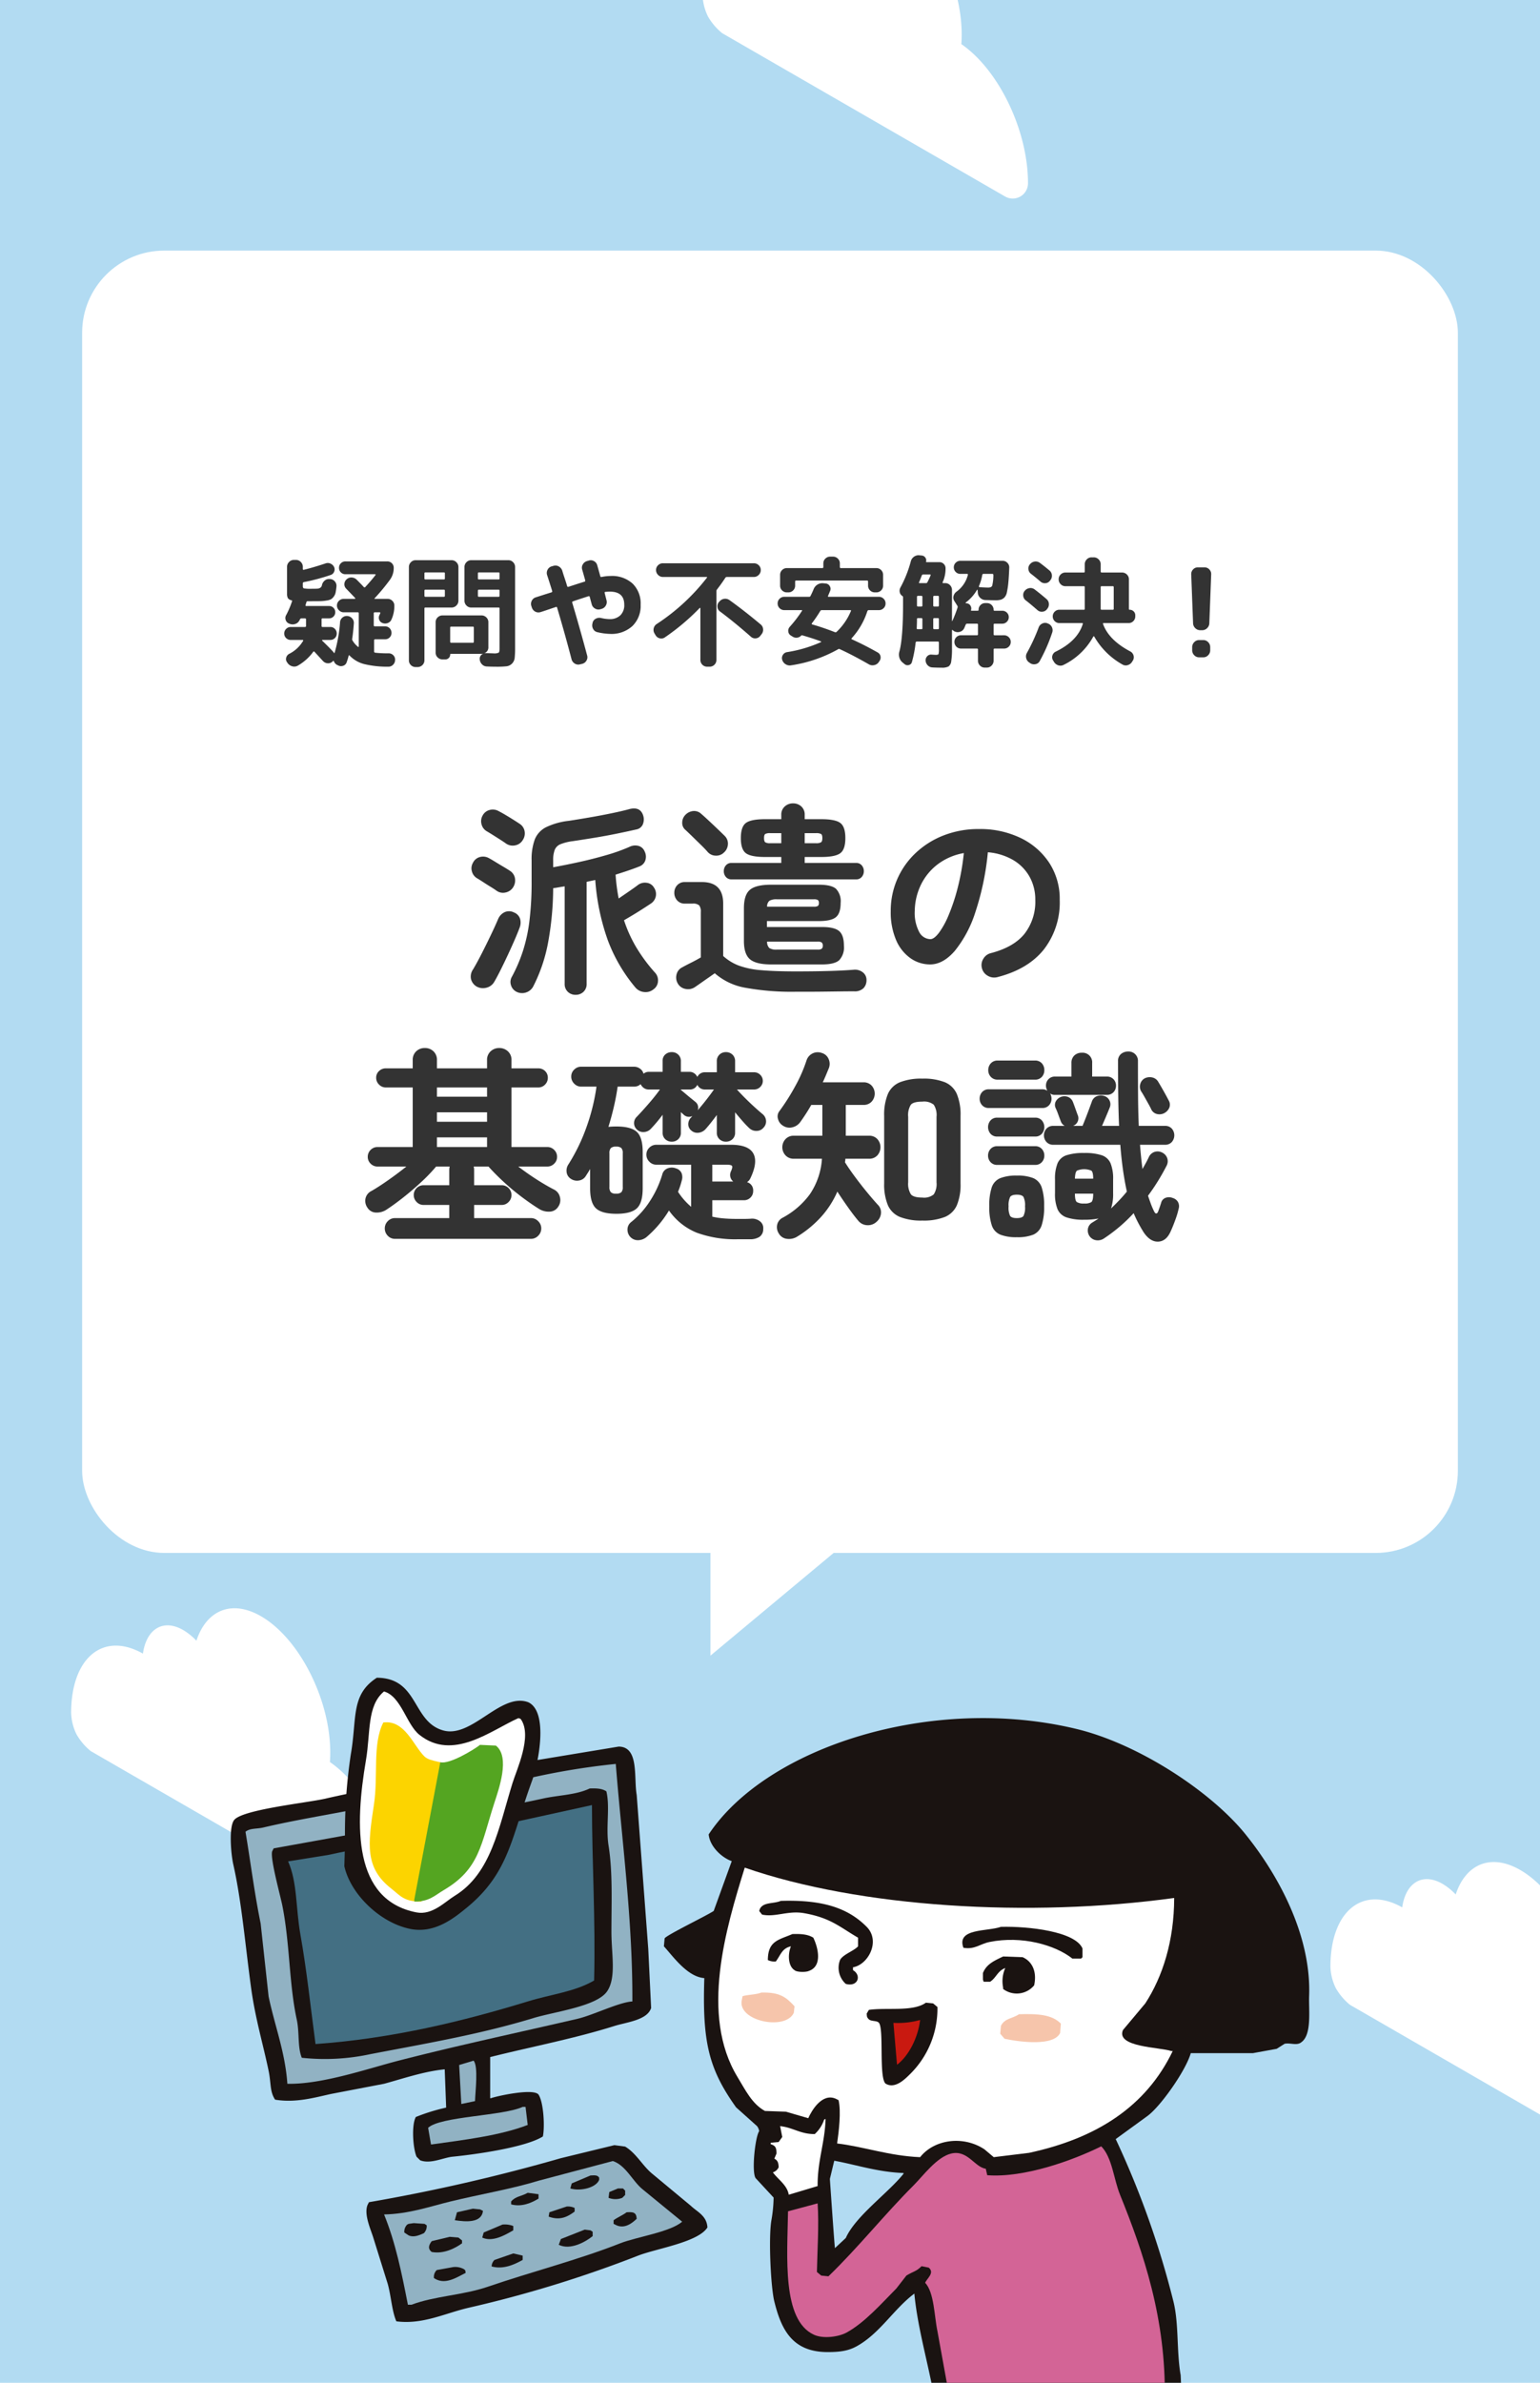 <svg id="グループ_1045" data-name="グループ 1045" xmlns="http://www.w3.org/2000/svg" xmlns:xlink="http://www.w3.org/1999/xlink" width="375" height="580" viewBox="0 0 375 580">
  <defs>
    <clipPath id="clip-path">
      <rect id="長方形_445" data-name="長方形 445" width="375" height="580" transform="translate(1286.617 2284.447)" fill="none" stroke="#707070" stroke-width="1"/>
    </clipPath>
    <clipPath id="clip-path-2">
      <rect id="長方形_367" data-name="長方形 367" width="375" height="179" transform="translate(480.001 2015.34)" fill="none"/>
    </clipPath>
    <clipPath id="clip-path-3">
      <rect id="長方形_355" data-name="長方形 355" width="262.623" height="157.064" fill="none"/>
    </clipPath>
    <clipPath id="clip-path-4">
      <rect id="長方形_356" data-name="長方形 356" width="262.623" height="156.808" fill="none"/>
    </clipPath>
    <clipPath id="clip-path-5">
      <rect id="長方形_357" data-name="長方形 357" width="262.623" height="191.854" fill="none"/>
    </clipPath>
  </defs>
  <rect id="長方形_112" data-name="長方形 112" width="375" height="580" fill="#b2dbf2"/>
  <g id="マスクグループ_45" data-name="マスクグループ 45" transform="translate(-1286.617 -2284.447)" clip-path="url(#clip-path)">
    <path id="パス_1837" data-name="パス 1837" d="M1285.692,197.111q.083-1.11.084-2.3c0-12.947-7.547-27.8-16.856-33.183-7.181-4.149-13.308-1.443-15.737,5.95a14.576,14.576,0,0,0-3.2-2.583c-4.9-2.834-8.979-.272-9.824,5.722-9.671-5.453-17.482.974-17.482,14.456a12.765,12.765,0,0,0,1.3,5.179,14.524,14.524,0,0,0,3.484,4.1l68.876,39.746a3.715,3.715,0,0,0,5.583-3.168v-.067c0-12.893-7.143-27.586-16.225-33.852" transform="translate(387.906 2578.008)" fill="#fff"/>
    <path id="パス_1838" data-name="パス 1838" d="M1285.692,197.111q.083-1.11.084-2.3c0-12.947-7.547-27.8-16.856-33.183-7.181-4.149-13.308-1.443-15.737,5.95a14.576,14.576,0,0,0-3.2-2.583c-4.9-2.834-8.979-.272-9.824,5.722-9.671-5.453-17.482.974-17.482,14.456a12.765,12.765,0,0,0,1.3,5.179,14.524,14.524,0,0,0,3.484,4.1l68.876,39.746a3.715,3.715,0,0,0,5.583-3.168v-.067c0-12.893-7.143-27.586-16.225-33.852" transform="translate(235.019 2098.074)" fill="#fff"/>
    <path id="パス_1839" data-name="パス 1839" d="M1285.692,197.111q.083-1.11.084-2.3c0-12.947-7.547-27.8-16.856-33.183-7.181-4.149-13.308-1.443-15.737,5.95a14.576,14.576,0,0,0-3.2-2.583c-4.9-2.834-8.979-.272-9.824,5.722-9.671-5.453-17.482.974-17.482,14.456a12.765,12.765,0,0,0,1.3,5.179,14.524,14.524,0,0,0,3.484,4.1l68.876,39.746a3.715,3.715,0,0,0,5.583-3.168v-.067c0-12.893-7.143-27.586-16.225-33.852" transform="translate(81.262 2516.237)" fill="#fff"/>
  </g>
  <g id="グループ_1042" data-name="グループ 1042">
    <g id="グループ_1041" data-name="グループ 1041" transform="translate(-772 -64)">
      <g id="グループ_1040" data-name="グループ 1040">
        <rect id="長方形_132" data-name="長方形 132" width="335" height="317" rx="20" transform="translate(792 125)" fill="#fff"/>
        <g id="グループ_168" data-name="グループ 168" transform="translate(-0.5 6)">
          <path id="パス_3729" data-name="パス 3729" d="M-47.35,4.15a2.646,2.646,0,0,1-1.875-.725A2.573,2.573,0,0,1-50,1.45v-23.7q-.7.1-1.4.225t-1.4.225A75.193,75.193,0,0,1-54.05-8.5a38.917,38.917,0,0,1-3.6,10.6A3,3,0,0,1-59.4,3.575a3.007,3.007,0,0,1-2.25-.125A2.629,2.629,0,0,1-63.075,1.8,2.51,2.51,0,0,1-62.85-.25a37.662,37.662,0,0,0,2.675-6.225,39.961,39.961,0,0,0,1.6-7.4,76.772,76.772,0,0,0,.525-9.575v-5.1a13.989,13.989,0,0,1,.775-5.125,5.745,5.745,0,0,1,2.75-2.975A17.118,17.118,0,0,1-49-38.2q2.3-.35,5.05-.825t5.3-1q2.55-.525,4.2-.975,2.8-.8,3.55,1.45a3.133,3.133,0,0,1-.025,2.1A2.1,2.1,0,0,1-32.55-36.1q-2.2.5-4.9,1.05t-5.475,1q-2.775.45-5.125.8a12.091,12.091,0,0,0-3,.75,2.526,2.526,0,0,0-1.375,1.375A7.065,7.065,0,0,0-52.8-28.55v1.65q2.8-.5,6.225-1.25t6.7-1.7a43.932,43.932,0,0,0,5.625-2,3.131,3.131,0,0,1,2.225-.25,2.248,2.248,0,0,1,1.475,1.3,2.857,2.857,0,0,1,.2,2.2,2.394,2.394,0,0,1-1.45,1.5q-1.25.5-2.725,1t-3.075,1a45.916,45.916,0,0,0,.75,5.8q1.25-.85,2.625-1.8t2.025-1.45a2.818,2.818,0,0,1,2.1-.575,2.367,2.367,0,0,1,1.85,1.175,2.767,2.767,0,0,1,.45,2.075A2.787,2.787,0,0,1-28.95-18.1q-.75.5-1.95,1.275T-33.35-15.3q-1.25.75-2.2,1.3a33.052,33.052,0,0,0,2.975,6.575A40.4,40.4,0,0,0-28.05-1.3,2.732,2.732,0,0,1-27.275.825,2.562,2.562,0,0,1-28.35,2.8a3.038,3.038,0,0,1-2.275.675A3.172,3.172,0,0,1-32.75,2.4,39.2,39.2,0,0,1-39.5-9.15,55.151,55.151,0,0,1-42.55-23.8l-2.1.45V1.45a2.573,2.573,0,0,1-.775,1.975A2.71,2.71,0,0,1-47.35,4.15ZM-71.5,2.1A2.965,2.965,0,0,1-72.8.35a3.01,3.01,0,0,1,.5-2.4q.9-1.5,2.05-3.75T-68-10.35q1.1-2.3,1.8-3.95a3.215,3.215,0,0,1,1.6-1.675,2.609,2.609,0,0,1,2.25.075,2.468,2.468,0,0,1,1.475,1.5,3.3,3.3,0,0,1-.075,2.15q-.5,1.35-1.275,3.125t-1.65,3.65Q-64.75-3.6-65.6-1.9T-67.15,1a3.007,3.007,0,0,1-1.925,1.425A3.168,3.168,0,0,1-71.5,2.1Zm7.25-34.75q-.55-.4-1.45-.975t-1.775-1.125q-.875-.55-1.475-.9a2.72,2.72,0,0,1-1.275-1.65A2.778,2.778,0,0,1-70-39.45a2.654,2.654,0,0,1,1.675-1.375,2.832,2.832,0,0,1,2.175.225q.7.35,1.675.925T-62.55-38.5q.95.6,1.55,1a2.725,2.725,0,0,1,1.25,1.85,2.94,2.94,0,0,1-.5,2.2,2.7,2.7,0,0,1-1.825,1.225A2.863,2.863,0,0,1-64.25-32.65ZM-66.6-21.2q-.55-.4-1.45-.95t-1.775-1.125Q-70.7-23.85-71.3-24.2a2.72,2.72,0,0,1-1.275-1.65,2.643,2.643,0,0,1,.225-2.1,2.629,2.629,0,0,1,1.65-1.425,2.917,2.917,0,0,1,2.2.225q.65.35,1.625.95t1.95,1.175q.975.575,1.575.975A2.725,2.725,0,0,1-62.1-24.2a3.1,3.1,0,0,1-.5,2.25,2.84,2.84,0,0,1-1.825,1.2A2.675,2.675,0,0,1-66.6-21.2ZM.25-3.25q-3.65,0-5.125-1.25T-6.35-8.95v-8q0-3.25,1.475-4.475T.25-22.65H11.9q3,0,4.15.975A4.375,4.375,0,0,1,17.2-18.2q0,2.5-1.15,3.45t-4.15.95H-.75v1.45H12.7q3,0,4.15,1T18-7.8a4.546,4.546,0,0,1-1.15,3.525Q15.7-3.25,12.7-3.25Zm-9.6-20.7a1.722,1.722,0,0,1-1.4-.6,2.121,2.121,0,0,1-.5-1.4,2.121,2.121,0,0,1,.5-1.4,1.722,1.722,0,0,1,1.4-.6H2.75V-29.4H-1.2q-3.45,0-4.675-.925T-7.1-34q0-2.75,1.225-3.675T-1.2-38.6H2.75v-1.05A2.593,2.593,0,0,1,3.6-41.7a2.926,2.926,0,0,1,2-.75,2.9,2.9,0,0,1,2.025.75,2.632,2.632,0,0,1,.825,2.05v1.05H12.5q3.4,0,4.625.925T18.35-34q0,2.75-1.225,3.675T12.5-29.4H8.45v1.45h12.5a1.722,1.722,0,0,1,1.4.6,2.121,2.121,0,0,1,.5,1.4,2.121,2.121,0,0,1-.5,1.4,1.722,1.722,0,0,1-1.4.6ZM6.35,3.4A62.959,62.959,0,0,1-6.025,2.425,15.244,15.244,0,0,1-13.45-1.1q-.7.5-1.675,1.175T-16.95,1.35q-.85.6-1.3.9a2.928,2.928,0,0,1-2.275.475A2.674,2.674,0,0,1-22.45,1.4a2.887,2.887,0,0,1-.3-2.225,2.558,2.558,0,0,1,1.4-1.725q.7-.4,2.05-1.075t2.45-1.325V-16a2.424,2.424,0,0,0-.4-1.625,2.218,2.218,0,0,0-1.6-.425H-20.7a2.432,2.432,0,0,1-1.9-.775,2.7,2.7,0,0,1-.7-1.875,2.634,2.634,0,0,1,.7-1.825,2.432,2.432,0,0,1,1.9-.775h4.1q5.2,0,5.2,5.25V-5.3A12.032,12.032,0,0,0-7.625-2.975,20.369,20.369,0,0,0-2.175-1.85q3.325.3,8.525.3,4.55,0,8-.1t6-.3a3.087,3.087,0,0,1,2.25.625A2.3,2.3,0,0,1,23.5.55a2.776,2.776,0,0,1-.725,1.975A2.982,2.982,0,0,1,20.5,3.3q-1.5,0-3.425.025l-3.95.05Q11.1,3.4,9.325,3.4ZM-11.2-30.5a2.631,2.631,0,0,1-2,.775,2.644,2.644,0,0,1-2-.925q-.55-.65-1.6-1.675l-2.1-2.05Q-19.95-35.4-20.6-36a2.183,2.183,0,0,1-.775-1.775A2.673,2.673,0,0,1-20.65-39.6a3.013,3.013,0,0,1,1.9-.975,2.485,2.485,0,0,1,2,.675q.65.55,1.775,1.6t2.225,2.1q1.1,1.05,1.7,1.65a2.6,2.6,0,0,1,.8,2.025A2.869,2.869,0,0,1-11.2-30.5ZM1.7-6.85h9.9a1.736,1.736,0,0,0,.975-.2.874.874,0,0,0,.275-.75.942.942,0,0,0-.275-.8,1.736,1.736,0,0,0-.975-.2H-.7A2.019,2.019,0,0,0-.15-7.225,3.26,3.26,0,0,0,1.7-6.85ZM-.7-17.3H10.7a1.791,1.791,0,0,0,.95-.175.842.842,0,0,0,.25-.725.842.842,0,0,0-.25-.725,1.791,1.791,0,0,0-.95-.175h-9a3.468,3.468,0,0,0-1.825.35A1.742,1.742,0,0,0-.7-17.3ZM8.45-32.75H11.2a2.324,2.324,0,0,0,1.225-.225Q12.75-33.2,12.75-34t-.325-1a2.572,2.572,0,0,0-1.225-.2H8.45Zm-8.4,0h2.7V-35.2H.05a2.41,2.41,0,0,0-1.2.2q-.3.2-.3,1t.3,1.025A2.179,2.179,0,0,0,.05-32.75ZM55.35-.15A3.055,3.055,0,0,1,53-.5a2.9,2.9,0,0,1-1.4-1.85,2.885,2.885,0,0,1,.35-2.275A2.915,2.915,0,0,1,53.8-6q5.55-1.45,8.175-4.7A12.71,12.71,0,0,0,64.6-18.95a11.363,11.363,0,0,0-1.4-5.65,10.892,10.892,0,0,0-3.975-4.05,14.557,14.557,0,0,0-6.175-1.9,66.1,66.1,0,0,1-3.025,14.525,28.941,28.941,0,0,1-5,9.45Q42.15-3.25,39-3.25A8.236,8.236,0,0,1,34.15-4.8a10.394,10.394,0,0,1-3.475-4.45A17.2,17.2,0,0,1,29.4-16.2a19.3,19.3,0,0,1,1.575-7.775A19.309,19.309,0,0,1,35.45-30.35a21.025,21.025,0,0,1,6.825-4.3A23.284,23.284,0,0,1,50.9-36.2a22.664,22.664,0,0,1,10.125,2.175A17.274,17.274,0,0,1,68-27.975a16.04,16.04,0,0,1,2.55,9.025A18.669,18.669,0,0,1,66.675-6.875Q62.8-2.05,55.35-.15ZM39.05-9.4q.9,0,2.075-1.525A20.376,20.376,0,0,0,43.5-15.25a47.374,47.374,0,0,0,2.2-6.625,58.2,58.2,0,0,0,1.5-8.475,14.72,14.72,0,0,0-6.55,2.875,13.877,13.877,0,0,0-4,5.05,15.022,15.022,0,0,0-1.4,6.125,9.965,9.965,0,0,0,1.075,5.15A3.151,3.151,0,0,0,39.05-9.4ZM-91.3,63.55a2.374,2.374,0,0,1-1.775-.75A2.5,2.5,0,0,1-93.8,61a2.439,2.439,0,0,1,.725-1.75A2.374,2.374,0,0,1-91.3,58.5h13.2V55.3h-6.25a2.275,2.275,0,0,1-1.7-.725,2.34,2.34,0,0,1-.7-1.675,2.314,2.314,0,0,1,.7-1.7,2.314,2.314,0,0,1,1.7-.7h6.25V46.8a3.857,3.857,0,0,1,.025-.425A3.217,3.217,0,0,1-78,45.95h-3.3a41.476,41.476,0,0,1-3.625,3.775Q-87.05,51.7-89.3,53.475t-4.25,3.075a4.3,4.3,0,0,1-2.4.6A2.48,2.48,0,0,1-98,56a2.854,2.854,0,0,1-.5-2.275A2.668,2.668,0,0,1-97.05,51.9q1.75-1,4.1-2.65t4.4-3.3h-7a2.314,2.314,0,0,1-1.7-.7,2.257,2.257,0,0,1-.7-1.65,2.314,2.314,0,0,1,.7-1.7,2.314,2.314,0,0,1,1.7-.7H-87V26.7h-6.55A2.257,2.257,0,0,1-95.2,26a2.257,2.257,0,0,1-.7-1.65,2.154,2.154,0,0,1,.7-1.65,2.345,2.345,0,0,1,1.65-.65H-87v-2a2.812,2.812,0,0,1,.85-2.15,2.947,2.947,0,0,1,2.1-.8,2.947,2.947,0,0,1,2.1.8,2.812,2.812,0,0,1,.85,2.15v2h12.2v-2a2.771,2.771,0,0,1,.875-2.15,2.972,2.972,0,0,1,2.075-.8,3.036,3.036,0,0,1,2.125.8,2.771,2.771,0,0,1,.875,2.15v2h6.5a2.32,2.32,0,0,1,1.675.65,2.192,2.192,0,0,1,.675,1.65A2.3,2.3,0,0,1-54.775,26a2.233,2.233,0,0,1-1.675.7h-6.5V41.2h8.7a2.314,2.314,0,0,1,1.7.7,2.314,2.314,0,0,1,.7,1.7,2.257,2.257,0,0,1-.7,1.65,2.314,2.314,0,0,1-1.7.7H-61.3q2.15,1.65,4.45,3.125t4.25,2.475a2.716,2.716,0,0,1,1.45,1.85,2.8,2.8,0,0,1-.4,2.3,2.535,2.535,0,0,1-2.075,1.225A4.422,4.422,0,0,1-56.1,56.35q-1.95-1.2-4.225-2.9a56.8,56.8,0,0,1-4.425-3.675q-2.15-1.975-3.8-3.825h-3.6a3.218,3.218,0,0,1,.075.425,3.858,3.858,0,0,1,.025.425v3.7h6.7a2.314,2.314,0,0,1,1.7.7,2.314,2.314,0,0,1,.7,1.7,2.34,2.34,0,0,1-.7,1.675,2.275,2.275,0,0,1-1.7.725h-6.7v3.2H-58.2a2.4,2.4,0,0,1,1.75.75A2.4,2.4,0,0,1-55.7,61a2.455,2.455,0,0,1-.75,1.8,2.4,2.4,0,0,1-1.75.75ZM-81.1,41.2h12.2V38.85H-81.1Zm0-6.15h12.2v-2.3H-81.1Zm0-6.1h12.2V26.7H-81.1Zm43.7,28.5q-3.55,0-4.975-1.325T-43.8,51.25v-4.7q-.25.45-.525.875t-.525.825a2.326,2.326,0,0,1-1.65,1.1,2.662,2.662,0,0,1-2.05-.45,2.225,2.225,0,0,1-.975-1.6,2.692,2.692,0,0,1,.425-1.85,45.158,45.158,0,0,0,4.45-9.2,48.945,48.945,0,0,0,2.4-9.75H-46a2.3,2.3,0,0,1-1.675-.725A2.356,2.356,0,0,1-48.4,24.05a2.275,2.275,0,0,1,.725-1.7A2.34,2.34,0,0,1-46,21.65h12.85a2.476,2.476,0,0,1,1.5.475,2.177,2.177,0,0,1,.85,1.225,2.146,2.146,0,0,1,.575-.325,1.865,1.865,0,0,1,.675-.125h3.4V20.25a2,2,0,0,1,.65-1.575,2.328,2.328,0,0,1,1.6-.575,2.207,2.207,0,0,1,1.55.6,2.134,2.134,0,0,1,.65,1.65V22.9h2.1a1.956,1.956,0,0,1,1.15.35,2.184,2.184,0,0,1,.75.9A2,2,0,0,1-15.8,23h2.85V20.35a2.134,2.134,0,0,1,.65-1.65,2.207,2.207,0,0,1,1.55-.6,2.271,2.271,0,0,1,1.6.6,2.134,2.134,0,0,1,.65,1.65V23h4.6a2.075,2.075,0,0,1,1.525.625A2.017,2.017,0,0,1-1.75,25.1a2.017,2.017,0,0,1-.625,1.475A2.075,2.075,0,0,1-3.9,27.2H-8.05q.85.95,1.975,2.075t2.25,2.15Q-2.7,32.45-1.85,33.15A2.3,2.3,0,0,1-.975,34.7a2.145,2.145,0,0,1-.575,1.75,2.157,2.157,0,0,1-1.7.825,2.454,2.454,0,0,1-1.8-.675q-.75-.7-1.65-1.725T-8.5,32.75V37.7a2.073,2.073,0,0,1-.65,1.6,2.271,2.271,0,0,1-1.6.6,2.207,2.207,0,0,1-1.55-.6,2.073,2.073,0,0,1-.65-1.6V33.4q-1.5,2.05-2.75,3.45a2.724,2.724,0,0,1-1.7.875,2.214,2.214,0,0,1-1.8-.575,1.975,1.975,0,0,1-.7-1.6A2.307,2.307,0,0,1-19.2,34l.3-.35a1.858,1.858,0,0,1-2.1-.3q-.15-.15-.325-.3t-.375-.35v5a2.073,2.073,0,0,1-.65,1.6,2.207,2.207,0,0,1-1.55.6,2.271,2.271,0,0,1-1.6-.6,2.134,2.134,0,0,1-.65-1.65v-4.3A36.275,36.275,0,0,1-29,36.75a2.439,2.439,0,0,1-1.725.8,2.183,2.183,0,0,1-1.725-.65,2.088,2.088,0,0,1-.65-1.525,2.088,2.088,0,0,1,.65-1.525q1.3-1.35,2.925-3.225T-26.8,27.2h-2.75a1.974,1.974,0,0,1-1.175-.375A2.293,2.293,0,0,1-31.5,25.9a2.338,2.338,0,0,1-1.65.6H-37.1q-.35,2.45-.925,4.925T-39.35,36.3q.4-.05.9-.075t1.05-.025q3.55,0,4.975,1.325T-31,42.4v8.85q0,3.55-1.425,4.875T-37.4,57.45Zm29.6,6.2a27.254,27.254,0,0,1-10.05-1.6,15.257,15.257,0,0,1-6.75-5.4,26.566,26.566,0,0,1-5.45,6.45,3.355,3.355,0,0,1-1.95.775,2.5,2.5,0,0,1-1.95-.725,2.551,2.551,0,0,1-.75-1.925,2.256,2.256,0,0,1,.85-1.725,21.308,21.308,0,0,0,4.7-5.275,24.991,24.991,0,0,0,2.9-6.275,2.135,2.135,0,0,1,1.3-1.55,2.726,2.726,0,0,1,2.05,0,2.062,2.062,0,0,1,1.375,1.175A2.728,2.728,0,0,1-21.5,49.4a18.323,18.323,0,0,1-.9,2.7,16.62,16.62,0,0,0,3.2,3.65V45.5h-8.5a2.3,2.3,0,0,1-1.675-.725A2.356,2.356,0,0,1-30.1,43.05a2.275,2.275,0,0,1,.725-1.7,2.34,2.34,0,0,1,1.675-.7H-9.5q4.25,0,5.425,2.1t-.675,6a2.222,2.222,0,0,1-.85,1A2.056,2.056,0,0,1-4.1,51.9a2.175,2.175,0,0,1-.65,1.6,2.175,2.175,0,0,1-1.6.65h-7.7v4a19.759,19.759,0,0,0,2.8.425q1.5.125,3.2.125h1.725q.825,0,1.625-.05a3.087,3.087,0,0,1,2.25.625,2.048,2.048,0,0,1,.8,1.875,2.236,2.236,0,0,1-.925,1.925A4.176,4.176,0,0,1-4.9,63.65Zm-29.7-11.1a1.84,1.84,0,0,0,1.3-.35,1.84,1.84,0,0,0,.35-1.3V42.75a1.84,1.84,0,0,0-.35-1.3,1.84,1.84,0,0,0-1.3-.35,1.751,1.751,0,0,0-1.25.35,1.84,1.84,0,0,0-.35,1.3V50.9a1.84,1.84,0,0,0,.35,1.3A1.751,1.751,0,0,0-37.5,52.55Zm19.9-20.3q1-1.15,2.075-2.525T-13.65,27.2H-15.8a2,2,0,0,1-1.9-1.15,1.938,1.938,0,0,1-1.9,1.15h-2.1v.1q.5.4,1.175.975t1.325,1.1q.65.525.95.775A1.8,1.8,0,0,1-17.6,32.25Zm3.55,17.35h5.1a2.05,2.05,0,0,1-.55-2.5q.45-1,.25-1.3t-1.35-.3h-3.45ZM37.1,59.1a14.105,14.105,0,0,1-5.45-.875A5.476,5.476,0,0,1,28.7,55.35,13.225,13.225,0,0,1,27.8,50V33.65a13.225,13.225,0,0,1,.9-5.35,5.476,5.476,0,0,1,2.95-2.875,14.105,14.105,0,0,1,5.45-.875,14.07,14.07,0,0,1,5.475.875A5.485,5.485,0,0,1,45.5,28.3a13.225,13.225,0,0,1,.9,5.35v16.4a13.041,13.041,0,0,1-.9,5.325,5.5,5.5,0,0,1-2.925,2.85A14.07,14.07,0,0,1,37.1,59.1ZM6.55,63.05a3.75,3.75,0,0,1-2.4.5,2.587,2.587,0,0,1-2-1.3,2.785,2.785,0,0,1-.4-2.15A2.533,2.533,0,0,1,3.1,58.4a19.786,19.786,0,0,0,6.6-5.7,17.34,17.34,0,0,0,2.95-8.65H5.8a2.65,2.65,0,0,1-2.025-.825,2.9,2.9,0,0,1,0-3.95A2.65,2.65,0,0,1,5.8,38.45h6.95v-7.5h-2.7Q9.4,32.1,8.7,33.175T7.35,35.15a3.264,3.264,0,0,1-1.9,1.25,2.843,2.843,0,0,1-2.3-.4,2.667,2.667,0,0,1-1.2-1.625A2.085,2.085,0,0,1,2.3,32.45a52.766,52.766,0,0,0,3.825-6.025A35.57,35.57,0,0,0,8.9,20.1a2.863,2.863,0,0,1,3.7-1.8,2.563,2.563,0,0,1,1.65,1.425,2.861,2.861,0,0,1,.1,2.225q-.35.85-.725,1.75t-.775,1.75h9.9a2.611,2.611,0,0,1,2,.8,2.91,2.91,0,0,1,0,3.9,2.611,2.611,0,0,1-2,.8h-4.3v7.5H24.1a2.632,2.632,0,0,1,2.05.825,2.975,2.975,0,0,1,0,3.95,2.632,2.632,0,0,1-2.05.825H18.35a3.857,3.857,0,0,1-.025.425,3.217,3.217,0,0,1-.075.425q1,1.6,2.425,3.525t2.925,3.75Q25.1,54,26.25,55.25a2.588,2.588,0,0,1,.775,2.125A3.092,3.092,0,0,1,25.95,59.4a3.057,3.057,0,0,1-2.3.825A2.937,2.937,0,0,1,21.5,59.15q-1.1-1.3-2.45-3.2t-2.65-3.9a22.468,22.468,0,0,1-4,6.2A26.632,26.632,0,0,1,6.55,63.05ZM37.1,53.5a3.677,3.677,0,0,0,2.775-.775A4.608,4.608,0,0,0,40.55,49.8V33.85a4.6,4.6,0,0,0-.675-2.95,3.76,3.76,0,0,0-2.775-.75q-2.15,0-2.8.75a4.733,4.733,0,0,0-.65,2.95v15.9a4.868,4.868,0,0,0,.65,2.95Q34.95,53.5,37.1,53.5Zm44.15,10a2.658,2.658,0,0,1-1.9.375,2.355,2.355,0,0,1-1.6-1.075,2.438,2.438,0,0,1-.325-1.75A2.186,2.186,0,0,1,78.45,59.6l.8-.5q.4-.25.75-.5a17.09,17.09,0,0,1-3.5.3,12.791,12.791,0,0,1-4.3-.575,3.654,3.654,0,0,1-2.175-1.975,9.807,9.807,0,0,1-.625-3.9V49.1a9.967,9.967,0,0,1,.625-3.95A3.567,3.567,0,0,1,72.2,43.2a13.331,13.331,0,0,1,4.3-.55,13.093,13.093,0,0,1,4.275.55,3.566,3.566,0,0,1,2.15,1.95,9.967,9.967,0,0,1,.625,3.95v3.35a10.985,10.985,0,0,1-.5,3.7q1.05-1,2-2t1.85-2.1q-.55-2.5-.95-5.325T85.3,40.65H69a2.173,2.173,0,0,1-1.675-.675,2.425,2.425,0,0,1,0-3.25A2.173,2.173,0,0,1,69,36.05h2.75a2.066,2.066,0,0,1-.95-1.15q-.2-.5-.6-1.6a16.641,16.641,0,0,0-.65-1.6,1.851,1.851,0,0,1,.05-1.625A2.408,2.408,0,0,1,72.55,29a2.125,2.125,0,0,1,1.2,1.2q.2.5.575,1.55t.575,1.6a1.966,1.966,0,0,1-1.1,2.7h2.3q.3-.7.75-1.85t.875-2.3q.425-1.15.625-1.7a2.134,2.134,0,0,1,1.175-1.35,2.682,2.682,0,0,1,1.775-.1,2.131,2.131,0,0,1,1.35,1.075,2.054,2.054,0,0,1,.05,1.825q-.25.65-.8,1.95t-1.05,2.45H85q-.15-3.5-.2-7.425T84.75,20.3a2.141,2.141,0,0,1,.725-1.75,2.692,2.692,0,0,1,1.775-.6,2.271,2.271,0,0,1,2.35,2.4q0,4.4.025,8.325T89.8,36.05h6.35a2.155,2.155,0,0,1,1.7.675,2.5,2.5,0,0,1,0,3.25,2.155,2.155,0,0,1-1.7.675H90.1q.25,3.25.6,5.9.4-.7.8-1.425t.75-1.475a2.319,2.319,0,0,1,1.425-1.275,2.411,2.411,0,0,1,1.825.175,2.372,2.372,0,0,1,1.225,1.35,2.338,2.338,0,0,1-.175,1.9q-.95,1.85-2.075,3.675T92.05,53.05q.35,1.05.7,2a18.209,18.209,0,0,0,.8,1.85q.25.5.525.475t.475-.575q.1-.25.375-1.05t.325-1a1.729,1.729,0,0,1,1.05-1.175,2.356,2.356,0,0,1,1.75.025,2.132,2.132,0,0,1,1.275.95,2.159,2.159,0,0,1,.175,1.7,19.292,19.292,0,0,1-.775,2.6q-.575,1.6-1.125,2.8-1.05,2.45-3,2.575T91.05,62.05q-.7-1.1-1.325-2.275T88.55,57.3A37.743,37.743,0,0,1,85,60.7,40.541,40.541,0,0,1,81.25,63.5ZM60.1,63.15a10.552,10.552,0,0,1-4.025-.625A3.71,3.71,0,0,1,54,60.25a13.959,13.959,0,0,1-.6-4.6A13.885,13.885,0,0,1,54,51a3.709,3.709,0,0,1,2.075-2.225A10.552,10.552,0,0,1,60.1,48.15a10.322,10.322,0,0,1,4.025.625A3.729,3.729,0,0,1,66.15,51a13.885,13.885,0,0,1,.6,4.65,13.959,13.959,0,0,1-.6,4.6,3.732,3.732,0,0,1-2.025,2.275A10.322,10.322,0,0,1,60.1,63.15ZM53.3,31.7a2.094,2.094,0,0,1-1.65-.675,2.3,2.3,0,0,1-.6-1.575,2.362,2.362,0,0,1,.6-1.625,2.094,2.094,0,0,1,1.65-.675h13a2.216,2.216,0,0,1,.7.1,2.763,2.763,0,0,1,.55.25,2.6,2.6,0,0,1-.25-.575,2.282,2.282,0,0,1-.1-.675,2.207,2.207,0,0,1,.6-1.55,2.134,2.134,0,0,1,1.65-.65H73.4v-3.3a2.417,2.417,0,0,1,.7-1.825,2.553,2.553,0,0,1,1.85-.675,2.328,2.328,0,0,1,2.5,2.5v3.3H82a2.134,2.134,0,0,1,1.65.65,2.207,2.207,0,0,1,.6,1.55,2.271,2.271,0,0,1-.6,1.6A2.134,2.134,0,0,1,82,28.5H69.45a1.866,1.866,0,0,1-1.25-.35,2.535,2.535,0,0,1,.35,1.3,2.3,2.3,0,0,1-.6,1.575,2.094,2.094,0,0,1-1.65.675Zm2.15-6.9a2.173,2.173,0,0,1-1.675-.675A2.307,2.307,0,0,1,53.15,22.5a2.372,2.372,0,0,1,.625-1.675,2.173,2.173,0,0,1,1.675-.675H64.5a2.155,2.155,0,0,1,1.7.675,2.429,2.429,0,0,1,.6,1.675,2.362,2.362,0,0,1-.6,1.625,2.155,2.155,0,0,1-1.7.675Zm-.1,13.85a2.094,2.094,0,0,1-1.65-.675,2.5,2.5,0,0,1,0-3.25,2.094,2.094,0,0,1,1.65-.675h9.2a2.094,2.094,0,0,1,1.65.675,2.5,2.5,0,0,1,0,3.25,2.094,2.094,0,0,1-1.65.675Zm0,6.9a2.094,2.094,0,0,1-1.65-.675,2.3,2.3,0,0,1-.6-1.575,2.362,2.362,0,0,1,.6-1.625A2.094,2.094,0,0,1,55.35,41h9.2a2.094,2.094,0,0,1,1.65.675,2.362,2.362,0,0,1,.6,1.625,2.3,2.3,0,0,1-.6,1.575,2.094,2.094,0,0,1-1.65.675ZM96,32.95a2.5,2.5,0,0,1-1.825.2,2.087,2.087,0,0,1-1.375-1.2q-.2-.45-.65-1.25t-.925-1.65q-.475-.85-.875-1.45a2.273,2.273,0,0,1-.175-1.775A2.209,2.209,0,0,1,91.3,24.45a2.769,2.769,0,0,1,1.825-.175A2.2,2.2,0,0,1,94.55,25.35q.55.9,1.325,2.275T97.05,29.8a2.011,2.011,0,0,1,.175,1.85A2.65,2.65,0,0,1,96,32.95ZM60.1,58.5q1.25,0,1.625-.525A4.606,4.606,0,0,0,62.1,55.65a4.62,4.62,0,0,0-.375-2.3q-.375-.55-1.625-.55t-1.625.55a4.62,4.62,0,0,0-.375,2.3,4.606,4.606,0,0,0,.375,2.325Q58.85,58.5,60.1,58.5Zm16.4-3.55a3.049,3.049,0,0,0,1.75-.35q.45-.35.45-2.05H74.25q0,1.7.475,2.05A3.185,3.185,0,0,0,76.5,54.95ZM74.25,48.9H78.7q0-1.6-.45-1.95a4.55,4.55,0,0,0-3.5,0Q74.3,47.3,74.25,48.9Z" transform="translate(960 296)" fill="#333"/>
          <path id="パス_3730" data-name="パス 3730" d="M-117.09-.84a8.162,8.162,0,0,0,3.39-3.15q.12-.24-.12-.24h-2.88a1.559,1.559,0,0,1-1.125-.45,1.484,1.484,0,0,1-.465-1.11,1.532,1.532,0,0,1,.465-1.125A1.532,1.532,0,0,1-116.7-7.38h3.45q.27,0,.27-.24V-9.24q0-.24-.27-.24h-.84a.35.35,0,0,0-.36.24l-.075.15a.5.5,0,0,1-.075.12,1.7,1.7,0,0,1-1.02.855,1.9,1.9,0,0,1-1.35-.045l-.15-.06a1.351,1.351,0,0,1-.81-.87,1.406,1.406,0,0,1,.12-1.2,21.832,21.832,0,0,0,1.41-3.3q.12-.24-.15-.3a1.33,1.33,0,0,1-.855-.525,2.323,2.323,0,0,1-.195-1.1v-6.51a1.617,1.617,0,0,1,.495-1.185,1.617,1.617,0,0,1,1.185-.5h.48a1.617,1.617,0,0,1,1.185.5,1.617,1.617,0,0,1,.495,1.185v.51q0,.27.24.21,2.34-.57,5.31-1.56a1.565,1.565,0,0,1,1.2.06,1.7,1.7,0,0,1,.87.84,1.414,1.414,0,0,1,0,1.14,1.355,1.355,0,0,1-.84.78,49.787,49.787,0,0,1-6.54,1.74.284.284,0,0,0-.24.3v.72q0,.42.285.51a10.2,10.2,0,0,0,1.875.09q1.02,0,1.41-.03a1.448,1.448,0,0,0,.69-.225.925.925,0,0,0,.39-.615,1.957,1.957,0,0,1,.675-1.125,1.571,1.571,0,0,1,1.185-.375h.15a1.634,1.634,0,0,1,1.14.585,1.586,1.586,0,0,1,.39,1.215,13.488,13.488,0,0,1-.21,1.485,2.485,2.485,0,0,1-.45.99,2.517,2.517,0,0,1-.645.63,3.384,3.384,0,0,1-1.125.33,10.682,10.682,0,0,1-1.53.15q-.72.015-2.19.015h-.84a.3.3,0,0,0-.33.24q-.03.12-.105.36t-.1.36q-.06.21.18.21h5.55a1.448,1.448,0,0,1,1.065.435,1.448,1.448,0,0,1,.435,1.065,1.448,1.448,0,0,1-.435,1.065,1.448,1.448,0,0,1-1.065.435h-1.59a.212.212,0,0,0-.24.24v1.62a.212.212,0,0,0,.24.24h1.89a1.484,1.484,0,0,1,1.11.465,1.559,1.559,0,0,1,.45,1.125,1.508,1.508,0,0,1-.45,1.11,1.508,1.508,0,0,1-1.11.45h-1.92q-.06,0-.09.075t.03.105q1.56,1.5,2.64,2.67a1.142,1.142,0,0,1,.21.3.073.073,0,0,0,.09.045.134.134,0,0,0,.09-.075,36.075,36.075,0,0,0,1.32-7.44,1.583,1.583,0,0,1,.585-1.125,1.571,1.571,0,0,1,1.185-.375h.03a1.665,1.665,0,0,1,1.155.6,1.6,1.6,0,0,1,.4,1.23q-.15,2.1-.39,3.66a.536.536,0,0,0,.06.45,5.514,5.514,0,0,0,1.35,1.56q.18.12.18-.12v-8.04a.212.212,0,0,0-.24-.24h-3.42a1.583,1.583,0,0,1-1.155-.495,1.583,1.583,0,0,1-.495-1.155,1.557,1.557,0,0,1,.48-1.14,1.592,1.592,0,0,1,1.17-.48h2.7q.06,0,.1-.09t-.015-.12q-1.5-1.56-2.19-2.28a1.5,1.5,0,0,1-.435-1.17,1.574,1.574,0,0,1,.555-1.11,1.65,1.65,0,0,1,1.245-.435,1.833,1.833,0,0,1,1.215.555q1.14,1.14,1.71,1.77a.225.225,0,0,0,.36,0q1.44-1.56,2.46-2.88.15-.24-.09-.24h-7.2a1.508,1.508,0,0,1-1.11-.45,1.508,1.508,0,0,1-.45-1.11,1.508,1.508,0,0,1,.45-1.11,1.508,1.508,0,0,1,1.11-.45h10.2a1.508,1.508,0,0,1,1.11.45,1.508,1.508,0,0,1,.45,1.11,4.831,4.831,0,0,1-.9,2.88,48.888,48.888,0,0,1-3.78,4.56q-.06.06,0,.09a.086.086,0,0,0,.06.03h3.12a1.592,1.592,0,0,1,1.17.48,1.557,1.557,0,0,1,.48,1.14,8.049,8.049,0,0,1-.6,3.18.322.322,0,0,0-.06.105.344.344,0,0,0-.03.1,1.543,1.543,0,0,1-.9.87,1.793,1.793,0,0,1-1.29,0,1.306,1.306,0,0,1-.8-.78,1.378,1.378,0,0,1,.045-1.14,3.317,3.317,0,0,0,.21-.48.135.135,0,0,0-.015-.135.147.147,0,0,0-.135-.075h-1.17q-.27,0-.27.24v2.94q0,.24.27.24h2.49a1.484,1.484,0,0,1,1.11.465,1.559,1.559,0,0,1,.45,1.125,1.508,1.508,0,0,1-.45,1.11,1.508,1.508,0,0,1-1.11.45h-2.4q-.27,0-.27.24v2.76q0,.21.27.27a27.311,27.311,0,0,0,3.27.15A1.532,1.532,0,0,1-91.725-.5,1.471,1.471,0,0,1-91.29.66a1.677,1.677,0,0,1-.5,1.155,1.532,1.532,0,0,1-1.125.465,23.808,23.808,0,0,1-5.88-.63,7.485,7.485,0,0,1-3.57-2.07q-.18-.18-.24.03a14.99,14.99,0,0,1-.48,1.59,1.3,1.3,0,0,1-.855.855,1.471,1.471,0,0,1-1.245-.1l-.21-.09a1.594,1.594,0,0,1-.78-.87q-.09-.24-.27-.06l-.06.06-.03.03a1.491,1.491,0,0,1-1.2.42,1.657,1.657,0,0,1-1.14-.57q-.06-.06-2.04-2.22a.189.189,0,0,0-.33.03,12.072,12.072,0,0,1-3.72,3.33,1.732,1.732,0,0,1-1.335.18,2.04,2.04,0,0,1-1.155-.78l-.12-.18a1.272,1.272,0,0,1-.24-1.125A1.456,1.456,0,0,1-117.09-.84Zm30.81,3.21a1.592,1.592,0,0,1-1.17-.48A1.592,1.592,0,0,1-87.93.72V-21.96a1.642,1.642,0,0,1,.48-1.185,1.568,1.568,0,0,1,1.17-.495h8.73a1.617,1.617,0,0,1,1.185.495,1.617,1.617,0,0,1,.495,1.185v8.16a1.617,1.617,0,0,1-.495,1.185,1.617,1.617,0,0,1-1.185.495h-6.36a.212.212,0,0,0-.24.24V.72a1.568,1.568,0,0,1-.495,1.17,1.642,1.642,0,0,1-1.185.48Zm2.13-22.8v1.23a.212.212,0,0,0,.24.24h4.5a.212.212,0,0,0,.24-.24v-1.23a.212.212,0,0,0-.24-.24h-4.5A.212.212,0,0,0-84.15-20.43Zm0,4.23V-15q0,.27.24.27h4.5q.24,0,.24-.27v-1.2q0-.27-.24-.27h-4.5Q-84.15-16.47-84.15-16.2Zm20.43-7.44a1.568,1.568,0,0,1,1.17.495,1.642,1.642,0,0,1,.48,1.185V-2.52a23.618,23.618,0,0,1-.1,2.64,2.359,2.359,0,0,1-.645,1.4,2.212,2.212,0,0,1-1.335.66,21.241,21.241,0,0,1-2.505.105q-1.23,0-2.34-.06a1.645,1.645,0,0,1-1.14-.525A1.889,1.889,0,0,1-70.68.51a1.317,1.317,0,0,1,.9-1.41,2.581,2.581,0,0,1-.48.06H-77.7a.159.159,0,0,0-.18.18,1.126,1.126,0,0,1-.345.825A1.161,1.161,0,0,1-79.08.51h-.66A1.642,1.642,0,0,1-80.925.03a1.568,1.568,0,0,1-.495-1.17V-8.55a1.568,1.568,0,0,1,.495-1.17,1.642,1.642,0,0,1,1.185-.48h9.48a1.642,1.642,0,0,1,1.185.48,1.568,1.568,0,0,1,.495,1.17v6.03A1.516,1.516,0,0,1-69.63-.96a2.581,2.581,0,0,1,.48-.06l1.83.06a2.5,2.5,0,0,0,1.26-.18q.21-.18.21-1.17v-9.57a.212.212,0,0,0-.24-.24h-6.66a1.568,1.568,0,0,1-1.17-.495A1.642,1.642,0,0,1-74.4-13.8v-8.16a1.642,1.642,0,0,1,.48-1.185,1.568,1.568,0,0,1,1.17-.495ZM-65.85-15v-1.2q0-.27-.24-.27h-4.8q-.24,0-.24.27V-15q0,.27.24.27h4.8Q-65.85-14.73-65.85-15Zm0-4.2v-1.23a.212.212,0,0,0-.24-.24h-4.8a.212.212,0,0,0-.24.24v1.23a.212.212,0,0,0,.24.24h4.8A.212.212,0,0,0-65.85-19.2ZM-72.12-3.81V-7.23a.212.212,0,0,0-.24-.24h-5.28a.212.212,0,0,0-.24.24v3.42q0,.27.24.27h5.28Q-72.12-3.54-72.12-3.81Zm14.13-8.31-.12-.36a1.659,1.659,0,0,1,.1-1.29A1.6,1.6,0,0,1-57-14.61q2.04-.66,3.78-1.2a.253.253,0,0,0,.18-.33q-.39-1.29-1.23-3.87a1.659,1.659,0,0,1,.1-1.29,1.6,1.6,0,0,1,1.005-.84l.42-.12a1.607,1.607,0,0,1,1.305.135,1.834,1.834,0,0,1,.855,1.035q.18.63.6,1.89t.6,1.89q.06.21.3.15,2.76-.9,3.93-1.26.21-.03.15-.36-.24-.87-.72-2.55a1.546,1.546,0,0,1,.135-1.275,1.714,1.714,0,0,1,1.035-.825l.42-.12a1.546,1.546,0,0,1,1.275.135,1.6,1.6,0,0,1,.8,1.035q.24.84.72,2.58.06.3.33.24a11.062,11.062,0,0,1,2.22-.24,7.419,7.419,0,0,1,5.34,1.86,6.752,6.752,0,0,1,1.95,5.13,6.828,6.828,0,0,1-2.01,5.2A7.527,7.527,0,0,1-38.91-5.7a14.949,14.949,0,0,1-3.12-.42,1.5,1.5,0,0,1-1.035-.78,1.8,1.8,0,0,1-.165-1.35l.03-.15a1.445,1.445,0,0,1,.765-.99,1.847,1.847,0,0,1,1.305-.18,9.868,9.868,0,0,0,2.04.27,3.67,3.67,0,0,0,2.64-.915,3.415,3.415,0,0,0,.96-2.595q0-3.18-3.51-3.18-.36,0-1.08.06-.24.03-.18.27.3,1.2.45,1.77a1.66,1.66,0,0,1-.18,1.305,1.657,1.657,0,0,1-1.05.8l-.3.09a1.6,1.6,0,0,1-1.275-.18,1.657,1.657,0,0,1-.8-1.05q-.06-.21-.225-.825t-.255-.945a.219.219,0,0,0-.3-.18q-1.86.6-3.39,1.11l-.15.06a2.127,2.127,0,0,1-.27.09q-.21.06-.15.33,1.83,6.12,3.63,12.84A1.559,1.559,0,0,1-44.7.81a1.669,1.669,0,0,1-1.05.78l-.51.12a1.584,1.584,0,0,1-1.29-.195A1.725,1.725,0,0,1-48.33.45q-1.62-6.21-3.51-12.54-.06-.27-.33-.15-.72.24-2,.675t-1.695.555a1.619,1.619,0,0,1-1.275-.1A1.712,1.712,0,0,1-57.99-12.12ZM-9.9-13.95q3.57,2.55,7.62,5.94a1.614,1.614,0,0,1,.6,1.14,1.7,1.7,0,0,1-.36,1.23l-.33.42a1.5,1.5,0,0,1-1.1.6A1.519,1.519,0,0,1-4.65-5.01q-4.05-3.57-7.53-6.15a1.467,1.467,0,0,1-.615-1.08,1.549,1.549,0,0,1,.345-1.2l.15-.15a1.78,1.78,0,0,1,1.125-.645A1.771,1.771,0,0,1-9.9-13.95ZM-27.84-5.34l-.27-.45a1.655,1.655,0,0,1-.21-1.26A1.686,1.686,0,0,1-27.6-8.1,50.12,50.12,0,0,0-15.36-19.38q.12-.18-.09-.18H-26.07a1.617,1.617,0,0,1-1.185-.5,1.617,1.617,0,0,1-.495-1.185,1.568,1.568,0,0,1,.495-1.17,1.642,1.642,0,0,1,1.185-.48H-3.93a1.642,1.642,0,0,1,1.185.48,1.568,1.568,0,0,1,.495,1.17,1.617,1.617,0,0,1-.495,1.185,1.617,1.617,0,0,1-1.185.5h-6.54a.434.434,0,0,0-.39.18q-.96,1.47-2.01,2.82a.766.766,0,0,0-.18.45V.63a1.592,1.592,0,0,1-.48,1.17,1.592,1.592,0,0,1-1.17.48h-.6a1.592,1.592,0,0,1-1.17-.48A1.592,1.592,0,0,1-16.95.63V-11.94q0-.06-.075-.09t-.105.03a54.47,54.47,0,0,1-8.46,7.14,1.5,1.5,0,0,1-1.23.24A1.575,1.575,0,0,1-27.84-5.34ZM25.53-15.81a1.592,1.592,0,0,1-1.17-.48,1.592,1.592,0,0,1-.48-1.17v-.99q0-.24-.27-.24H6.39q-.27,0-.27.24v.99a1.592,1.592,0,0,1-.48,1.17,1.592,1.592,0,0,1-1.17.48H4.11a1.592,1.592,0,0,1-1.17-.48,1.592,1.592,0,0,1-.48-1.17v-2.61a1.592,1.592,0,0,1,.48-1.17,1.592,1.592,0,0,1,1.17-.48h8.64q.24,0,.24-.27v-.87a1.568,1.568,0,0,1,.495-1.17,1.642,1.642,0,0,1,1.185-.48h.66a1.642,1.642,0,0,1,1.185.48,1.568,1.568,0,0,1,.495,1.17v.87q0,.27.24.27h8.64a1.592,1.592,0,0,1,1.17.48,1.592,1.592,0,0,1,.48,1.17v2.61a1.592,1.592,0,0,1-.48,1.17,1.592,1.592,0,0,1-1.17.48ZM3.48-11.49a1.583,1.583,0,0,1-1.14-.465,1.543,1.543,0,0,1-.48-1.155,1.543,1.543,0,0,1,.48-1.155,1.583,1.583,0,0,1,1.14-.465H9.51a.352.352,0,0,0,.36-.21q.48-.96.78-1.71a2.25,2.25,0,0,1,.93-1.065,2.219,2.219,0,0,1,1.35-.315l.63.06a1.235,1.235,0,0,1,.975.615,1.23,1.23,0,0,1,.135,1.125q-.09.21-.27.645t-.27.645q-.09.21.15.21H26.52a1.583,1.583,0,0,1,1.14.465,1.543,1.543,0,0,1,.48,1.155,1.543,1.543,0,0,1-.48,1.155,1.583,1.583,0,0,1-1.14.465H24.03q-.21,0-.33.27a17.79,17.79,0,0,1-3.81,6.57q-.15.15.06.27,3.12,1.41,6.24,3.18a1.347,1.347,0,0,1,.72.96A1.458,1.458,0,0,1,26.64.93l-.18.27a1.76,1.76,0,0,1-1.125.705A1.8,1.8,0,0,1,24.03,1.68Q20.16-.54,17.01-1.98a.4.4,0,0,0-.45.03A33.445,33.445,0,0,1,5.13,1.95a1.846,1.846,0,0,1-1.335-.27A1.9,1.9,0,0,1,2.97.6,1.416,1.416,0,0,1,3.135-.585a1.432,1.432,0,0,1,1-.675,32.341,32.341,0,0,0,8.25-2.43.134.134,0,0,0,.075-.09.073.073,0,0,0-.045-.09q-1.98-.75-4.5-1.47a.314.314,0,0,0-.33.06,1.559,1.559,0,0,1-.975.495A1.573,1.573,0,0,1,5.55-5.01l-.48-.3a1.254,1.254,0,0,1-.615-.975A1.392,1.392,0,0,1,4.8-7.41a30.586,30.586,0,0,0,2.97-3.87q.15-.21-.09-.21ZM10.2-8.28a.162.162,0,0,0-.045.15.144.144,0,0,0,.105.12q2.73.78,5.55,1.89a.381.381,0,0,0,.42-.09,14.84,14.84,0,0,0,3.48-5.07q.06-.21-.15-.21H12.6a.435.435,0,0,0-.36.21A31.587,31.587,0,0,1,10.2-8.28ZM32.28,1.26A2.421,2.421,0,0,1,31.5.06a2.521,2.521,0,0,1,0-1.44q.9-3.27.9-11.76v-1.47a.376.376,0,0,0-.18-.33,1.389,1.389,0,0,1-.63-.93,1.623,1.623,0,0,1,.18-1.14,28.891,28.891,0,0,0,2.52-6.36,1.928,1.928,0,0,1,.765-1.11,1.85,1.85,0,0,1,1.275-.36l.63.06a1.171,1.171,0,0,1,.855.495,1.11,1.11,0,0,1,.195.945q-.06.18.15.18h3.09a1.448,1.448,0,0,1,1.065.435,1.448,1.448,0,0,1,.435,1.065,8.011,8.011,0,0,1-.51,2.91q-.03.06-.1.225t-.105.255q-.06.21.15.21h.48a1.568,1.568,0,0,1,1.17.495,1.642,1.642,0,0,1,.48,1.185v7.5q0,.06.03.06a.086.086,0,0,0,.06-.03,31.91,31.91,0,0,0,1.26-3.24.521.521,0,0,0-.06-.48l-.72-1.14a1.466,1.466,0,0,1-.2-1.2,1.92,1.92,0,0,1,.705-1.05,7.247,7.247,0,0,0,2.79-4.08q.06-.27-.18-.27H46.35a1.532,1.532,0,0,1-1.125-.465A1.532,1.532,0,0,1,44.76-21.9a1.532,1.532,0,0,1,.465-1.125,1.532,1.532,0,0,1,1.125-.465H56.67a1.534,1.534,0,0,1,1.14.5,1.54,1.54,0,0,1,.45,1.185q-.09,2.31-.225,3.66a19.275,19.275,0,0,1-.345,2.28,2.542,2.542,0,0,1-.63,1.32,2.211,2.211,0,0,1-.885.525,5.057,5.057,0,0,1-1.335.135q-.18,0-2.4-.06a1.873,1.873,0,0,1-1.245-.525,1.825,1.825,0,0,1-.585-1.215l-.06-.69a.071.071,0,0,0-.06-.075.073.073,0,0,0-.09.045,10.18,10.18,0,0,1-2.73,3.06q-.12.12.06.18l.24.03a1.146,1.146,0,0,1,.855.585,1.3,1.3,0,0,1,.135,1.035q-.06.18.15.18h1.44a.212.212,0,0,0,.24-.24,1.583,1.583,0,0,1,.465-1.14,1.543,1.543,0,0,1,1.155-.48h.42a1.543,1.543,0,0,1,1.155.48,1.583,1.583,0,0,1,.465,1.14.212.212,0,0,0,.24.24h1.86a1.559,1.559,0,0,1,1.125.45,1.484,1.484,0,0,1,.465,1.11,1.532,1.532,0,0,1-.465,1.125,1.532,1.532,0,0,1-1.125.465H54.72q-.27,0-.27.24v2.34q0,.24.27.24H57a1.583,1.583,0,0,1,1.14.465,1.543,1.543,0,0,1,.48,1.155,1.543,1.543,0,0,1-.48,1.155A1.583,1.583,0,0,1,57-2.13H54.72q-.27,0-.27.24V.81A1.642,1.642,0,0,1,53.97,2a1.568,1.568,0,0,1-1.17.5h-.51A1.568,1.568,0,0,1,51.12,2,1.642,1.642,0,0,1,50.64.81v-2.7a.212.212,0,0,0-.24-.24H46.53a1.568,1.568,0,0,1-1.155-.465A1.568,1.568,0,0,1,44.91-3.75,1.568,1.568,0,0,1,45.375-4.9,1.568,1.568,0,0,1,46.53-5.37H50.4a.212.212,0,0,0,.24-.24V-7.95a.212.212,0,0,0-.24-.24H48.03a.352.352,0,0,0-.36.21q-.06.12-.18.42t-.18.42a1.636,1.636,0,0,1-.96.9,1.773,1.773,0,0,1-1.32-.03H45a1.7,1.7,0,0,1-.51-.36q-.03-.06-.1-.03t-.075.09v4.29A19.934,19.934,0,0,1,44.13.99a1.8,1.8,0,0,1-.645,1.23,3.37,3.37,0,0,1-1.695.3q-1.23,0-2.25-.06a1.644,1.644,0,0,1-1.125-.5A1.8,1.8,0,0,1,37.89.81a1.4,1.4,0,0,1,.4-1.08A1.246,1.246,0,0,1,39.36-.66q.96.06,1.02.06.54,0,.645-.18a3.627,3.627,0,0,0,.1-1.2V-3.6q0-.24-.27-.24H35.73q-.21,0-.27.27a28.6,28.6,0,0,1-.9,4.71.984.984,0,0,1-.735.735A1.12,1.12,0,0,1,32.76,1.65Zm18.6-18.6a.228.228,0,0,0,.015.18.144.144,0,0,0,.135.09q1.47.09,2.1.09.78,0,.975-.45a10.7,10.7,0,0,0,.285-2.61q0-.27-.24-.27H51.99a.284.284,0,0,0-.3.24A11.682,11.682,0,0,1,50.88-17.34ZM39.75-14.7v2.07a.239.239,0,0,0,.27.27h.84a.239.239,0,0,0,.27-.27V-14.7a.239.239,0,0,0-.27-.27h-.84A.239.239,0,0,0,39.75-14.7Zm0,5.43v2.19q0,.24.27.24h.84q.27,0,.27-.24V-9.27a.239.239,0,0,0-.27-.27h-.84A.239.239,0,0,0,39.75-9.27Zm-3.45-9q-.12.21.12.21h1.56a.35.35,0,0,0,.36-.24,17.637,17.637,0,0,0,.75-1.62q.12-.24-.15-.24H37.29a.33.33,0,0,0-.33.24Q36.6-18.96,36.3-18.27Zm-.51,3.57v2.07a.239.239,0,0,0,.27.27h.81q.24,0,.24-.27V-14.7q0-.27-.24-.27h-.81A.239.239,0,0,0,35.79-14.7Zm0,5.4q0,.84-.06,2.22a.212.212,0,0,0,.24.24h.9a.212.212,0,0,0,.24-.24V-9.27q0-.27-.24-.27h-.84A.212.212,0,0,0,35.79-9.3ZM65.73-22.98q1.02.75,2.31,1.83a1.626,1.626,0,0,1,.6,1.155,1.655,1.655,0,0,1-.39,1.245l-.09.12a1.467,1.467,0,0,1-1.11.585,1.589,1.589,0,0,1-1.2-.405q-.96-.84-2.31-1.89a1.553,1.553,0,0,1-.615-1.095,1.526,1.526,0,0,1,.345-1.185l.06-.06a1.727,1.727,0,0,1,1.14-.63A1.685,1.685,0,0,1,65.73-22.98Zm-3.45,9.12a1.565,1.565,0,0,1-.615-1.11,1.549,1.549,0,0,1,.345-1.2l.03-.03a1.789,1.789,0,0,1,1.14-.645,1.634,1.634,0,0,1,1.26.315q1.53,1.17,2.88,2.34a1.575,1.575,0,0,1,.585,1.155,1.708,1.708,0,0,1-.4,1.245l-.09.12a1.539,1.539,0,0,1-1.1.57,1.519,1.519,0,0,1-1.185-.39Q63.27-13.11,62.28-13.86Zm.84,15.12A1.749,1.749,0,0,1,62.385.21a1.682,1.682,0,0,1,.165-1.26,45.439,45.439,0,0,0,2.88-6.24,1.653,1.653,0,0,1,.87-.93,1.542,1.542,0,0,1,1.26-.06l.12.06a1.648,1.648,0,0,1,.96.87,1.7,1.7,0,0,1,.09,1.29A40.691,40.691,0,0,1,65.67.93a1.418,1.418,0,0,1-1.02.735,1.675,1.675,0,0,1-1.26-.225ZM87.57-11.58a1.355,1.355,0,0,1,.975.39,1.28,1.28,0,0,1,.4.96v.27a1.583,1.583,0,0,1-.465,1.14,1.543,1.543,0,0,1-1.155.48H81.27q-.24,0-.18.21Q82.5-4.2,87.72-1.44a1.606,1.606,0,0,1,.795.96A1.523,1.523,0,0,1,88.38.75l-.21.33a1.786,1.786,0,0,1-1.035.81,1.574,1.574,0,0,1-1.275-.12,18.056,18.056,0,0,1-6.9-6.81q-.12-.18-.24,0a16.5,16.5,0,0,1-7.2,6.87,1.653,1.653,0,0,1-1.305.12,1.88,1.88,0,0,1-1.065-.84L68.91.72a1.416,1.416,0,0,1-.135-1.185,1.5,1.5,0,0,1,.795-.915q5.34-2.61,6.6-6.75.06-.21-.18-.21H70.47a1.543,1.543,0,0,1-1.155-.48,1.583,1.583,0,0,1-.465-1.14,1.583,1.583,0,0,1,.465-1.14,1.543,1.543,0,0,1,1.155-.48h5.94a.212.212,0,0,0,.24-.24v-5.25a.212.212,0,0,0-.24-.24H71.94a1.568,1.568,0,0,1-1.17-.495,1.642,1.642,0,0,1-.48-1.185,1.592,1.592,0,0,1,.48-1.17,1.592,1.592,0,0,1,1.17-.48h4.47q.24,0,.24-.27v-1.74a1.642,1.642,0,0,1,.48-1.185,1.568,1.568,0,0,1,1.17-.5h.54a1.617,1.617,0,0,1,1.185.5,1.617,1.617,0,0,1,.5,1.185v1.74q0,.27.24.27h4.95a1.642,1.642,0,0,1,1.185.48,1.568,1.568,0,0,1,.495,1.17v7.2Q87.39-11.58,87.57-11.58Zm-3.87-.24v-5.25a.212.212,0,0,0-.24-.24h-2.7a.212.212,0,0,0-.24.24v5.25a.212.212,0,0,0,.24.24h2.7A.212.212,0,0,0,83.7-11.82ZM104.79-6.6a1.7,1.7,0,0,1-1.23-.495,1.734,1.734,0,0,1-.54-1.215l-.45-11.88a1.586,1.586,0,0,1,.45-1.2,1.546,1.546,0,0,1,1.17-.51h1.62a1.546,1.546,0,0,1,1.17.51,1.586,1.586,0,0,1,.45,1.2l-.45,11.88a1.734,1.734,0,0,1-.54,1.215,1.7,1.7,0,0,1-1.23.495Zm.72,2.4a1.593,1.593,0,0,1,1.185.51,1.667,1.667,0,0,1,.5,1.2v.78a1.667,1.667,0,0,1-.5,1.2A1.593,1.593,0,0,1,105.51,0h-1.02a1.593,1.593,0,0,1-1.185-.51,1.667,1.667,0,0,1-.5-1.2v-.78a1.667,1.667,0,0,1,.5-1.2,1.593,1.593,0,0,1,1.185-.51Z" transform="translate(960 218)" fill="#333"/>
        </g>
      </g>
      <path id="パス_581" data-name="パス 581" d="M30,0V25H0Z" transform="translate(975 467) rotate(180)" fill="#fff"/>
    </g>
    <g id="マスクグループ_15" data-name="マスクグループ 15" transform="translate(-480 -1614.34)" clip-path="url(#clip-path-2)">
      <g id="グループ_260" data-name="グループ 260" transform="translate(536.189 2022.464)">
        <g id="グループ_259" data-name="グループ 259" transform="translate(0 0)">
          <g id="グループ_252" data-name="グループ 252">
            <g id="グループ_251" data-name="グループ 251" clip-path="url(#clip-path-3)">
              <path id="パス_788" data-name="パス 788" d="M94.458,70.873c5.042.037,3.642,7.542,4.394,11.775q1.406,18.715,2.812,37.434l.7,14.411c-.935,2.986-5.96,3.447-8.963,4.394-9.59,3.023-20.11,5.031-30.228,7.557v10.017h.176c1.735-.608,10.425-2.458,11.6-.879,1.272,1.952,1.539,8.007,1.054,10.193-4.17,2.624-16.111,4.344-21.968,4.921-2.3.227-5.376,1.858-7.909.879l-.879-.879c-.882-2.047-1.271-7.7-.176-9.666a47.106,47.106,0,0,1,7.381-2.285l-.351-9.314c-5.01.48-10.288,2.3-14.763,3.515l-12.829,2.46c-3.869.831-8.6,2.263-13.708,1.406-1.323-1.977-.955-4.022-1.582-7.03C7.873,143.316,6.027,137.247,5,129.923,3.59,119.8,2.687,108.685.61,99.519c-.535-2.362-1.128-8.9.176-10.72,1.86-2.6,17.818-4.229,22.32-5.272,16.389-3.8,34.227-5.668,51.142-9.314l20.211-3.339" transform="translate(0 -53.855)" fill="#1a1311" fill-rule="evenodd"/>
              <path id="パス_789" data-name="パス 789" d="M15.106,154.488c8.447.194,19.773-3.751,27.065-5.624C56.926,145.073,71,142.1,85.756,138.671c3.77-.876,10.2-4.077,13.357-4.218.09-19.832-2.605-39.48-4.042-57.82a176.089,176.089,0,0,0-23.55,4.042l-17.4,2.46L32.5,87.529c-7.923,1.553-15.772,2.81-23.2,4.569-1.678.4-3.314.135-4.394,1.054,1.346,8.08,2.17,14.9,3.691,22.32l1.933,17.75c1.481,7.122,4.041,13.538,4.569,21.265" transform="translate(-1.315 -55.397)" fill="#91b2c3" fill-rule="evenodd"/>
              <path id="パス_790" data-name="パス 790" d="M91.091,84.786c1.828-.074,3.064.051,4.042.7.928,3.9-.174,8.754.527,13.181,1.043,6.587.7,13.8.7,21.089,0,5.329,1.237,11.073-1.054,14.411-2.526,3.68-12.781,4.938-17.926,6.5-12.763,3.881-25.063,5.988-39.718,8.787a52.482,52.482,0,0,1-16.7.879c-1.074-2.657-.527-6.068-1.23-9.315-1.894-8.74-1.653-18.472-3.515-27.768-.49-2.444-3.028-11.58-2.46-13.181l.351-.7,45.694-8.26c7.234-1.378,13.437-2.451,19.859-3.866,3.911-.862,8.041-.852,11.423-2.46" transform="translate(-3.663 -57.574)" fill="#1a1311" fill-rule="evenodd"/>
              <path id="パス_791" data-name="パス 791" d="M93.062,90.313,67.4,95.937c-13.188,2.49-25.963,3.712-38.488,6.5l-9.842,1.582c2.269,5.077,1.86,11.412,2.988,17.75,1.548,8.7,2.473,17.608,3.691,26.713,18.825-1.342,36.12-5.616,51.669-10.369,5.873-1.795,11.442-2.345,16.169-5.1.362-14.738-.505-28.316-.527-42.706" transform="translate(-5.106 -59.059)" fill="#436f83" fill-rule="evenodd"/>
              <path id="パス_792" data-name="パス 792" d="M79.468,175.273l-3.515,1.054.527,9.49,3.339-.7c.056-2.212.846-8.514-.351-9.842" transform="translate(-20.335 -81.806)" fill="#91b2c3" fill-rule="evenodd"/>
              <path id="パス_793" data-name="パス 793" d="M88.656,190.633c-4.706,2.209-20.118,2.3-23.023,5.1l.7,4.042h.176c7.62-1.074,16.612-2.127,23.374-4.745l-.527-4.394Z" transform="translate(-17.572 -85.918)" fill="#91b2c3" fill-rule="evenodd"/>
              <path id="パス_794" data-name="パス 794" d="M105.484,203.353l2.636.351c2.775,1.676,4.235,4.71,6.678,6.678l9.314,7.733c1.553,1.487,3.887,2.406,4.042,5.272-2.263,3.6-12.314,5.1-16.871,6.854A292.008,292.008,0,0,1,70.159,242.9c-5.835,1.322-11.237,4.181-17.75,3.339-1.1-2.513-1.26-6.111-2.109-9.139l-3.515-11.248c-.625-2.032-2.3-5.591-1.406-7.909l.351-.7a443.19,443.19,0,0,0,46.748-10.72l13.005-3.163" transform="translate(-12.081 -89.323)" fill="#1a1311" fill-rule="evenodd"/>
              <path id="パス_795" data-name="パス 795" d="M106.7,208.633l-17.926,4.745c-6.812,2.089-14.337,3.327-21.617,5.1-5.075,1.234-10.056,3.026-16.168,3.163,2.8,6.9,4.232,13.986,5.8,21.968h.879c5.727-2.151,12.432-2.269,18.629-4.394,10.578-3.627,21.954-6.517,32.161-10.545,3.982-1.571,12.24-2.747,15.114-5.272l-9.666-7.908c-2.4-1.94-4.049-5.819-7.206-6.854" transform="translate(-13.652 -90.737)" fill="#91b2c3" fill-rule="evenodd"/>
              <path id="パス_796" data-name="パス 796" d="M117.834,213.421c1.084-.061,1.689-.11,2.109.527v.527c-.666,1.854-4.454,2.884-7.03,2.109l.352-1.23,4.569-1.933" transform="translate(-30.23 -92.01)" fill="#1a1311" fill-rule="evenodd"/>
              <path id="パス_797" data-name="パス 797" d="M127.918,217.753h1.23l.527.527v1.054l-.7.7a4.584,4.584,0,0,1-3.339,0l.176-1.406,2.109-.879" transform="translate(-33.636 -93.179)" fill="#1a1311" fill-rule="evenodd"/>
              <path id="パス_798" data-name="パス 798" d="M97.275,219.193l2.636.351V220.6c-1.522.948-4.06,2.144-6.678,1.406v-.7c1.121-1.3,2.457-1.214,4.042-2.109" transform="translate(-24.961 -93.564)" fill="#1a1311" fill-rule="evenodd"/>
              <path id="パス_799" data-name="パス 799" d="M110.107,223.752a3.756,3.756,0,0,1,1.933.352v.879c-1.754,1.3-3.557,2.229-6.327,1.23l.176-1.054,4.218-1.406" transform="translate(-28.303 -94.785)" fill="#1a1311" fill-rule="evenodd"/>
              <path id="パス_800" data-name="パス 800" d="M78.907,224.473l1.757.176.7.351c-.335,3.023-4.2,2.678-6.854,2.285l.527-1.933,3.866-.879" transform="translate(-19.949 -94.978)" fill="#1a1311" fill-rule="evenodd"/>
              <path id="パス_801" data-name="パス 801" d="M130.476,225.661c1.693-.122,2.367.041,2.46,1.582-.945.891-2.792,2.526-4.921,1.582l-.7-.351v-.879c.915-.691,2.2-1.2,3.163-1.933" transform="translate(-34.086 -95.287)" fill="#1a1311" fill-rule="evenodd"/>
              <path id="パス_802" data-name="パス 802" d="M60,229.273l2.636.176.527.352a2.429,2.429,0,0,1-.7,1.933c-.9.377-2.347,1.12-3.691.527l-1.054-.7a2.428,2.428,0,0,1,.7-1.933l.351-.176,1.23-.176" transform="translate(-15.452 -96.263)" fill="#1a1311" fill-rule="evenodd"/>
              <path id="パス_803" data-name="パス 803" d="M88.554,229.75a5.785,5.785,0,0,1,2.636.351v1.055c-1.7.936-4.912,2.983-7.557,1.757l.351-1.23,4.569-1.933" transform="translate(-22.391 -96.388)" fill="#1a1311" fill-rule="evenodd"/>
              <path id="パス_804" data-name="パス 804" d="M115.4,231.433l1.406.176.527.352v1.054c-1.742,1.407-5.441,3.5-8.26,2.109l.527-1.406,5.8-2.285" transform="translate(-29.202 -96.841)" fill="#1a1311" fill-rule="evenodd"/>
              <path id="パス_805" data-name="パス 805" d="M70.986,233.833l2.109.176.879.7v.7c-1.714,1.238-4.514,2.653-7.381,2.109-1.066-.814-.667-1.768,0-2.636l4.394-1.054" transform="translate(-17.653 -97.484)" fill="#1a1311" fill-rule="evenodd"/>
              <path id="パス_806" data-name="パス 806" d="M92.025,239.353l2.285.527v1.054c-1.771.97-4.566,2.411-7.557,1.582a2.256,2.256,0,0,1,.7-1.582l4.569-1.582" transform="translate(-23.226 -98.962)" fill="#1a1311" fill-rule="evenodd"/>
              <path id="パス_807" data-name="パス 807" d="M72.122,243.908a4.32,4.32,0,0,1,2.812.527c.365.356.239.176.351.879-2.194,1.065-5.05,3.081-7.733,1.23v-.176a2.3,2.3,0,0,1,.7-1.757l3.866-.7" transform="translate(-18.086 -100.178)" fill="#1a1311" fill-rule="evenodd"/>
            </g>
          </g>
          <g id="グループ_254" data-name="グループ 254" transform="translate(0 0.255)">
            <g id="グループ_253" data-name="グループ 253" clip-path="url(#clip-path-4)">
              <path id="パス_808" data-name="パス 808" d="M45.675,47.982c10.235.043,8.54,10.69,16.169,12.829,7.009,1.965,14.044-9.386,20.738-6.854,4.943,2.379,2.476,14.8.879,19.156-4.982,13.6-5.476,22.368-15.993,30.931-2.854,2.323-7.6,6.242-13.532,5.1-7.268-1.4-14.6-8.321-16.169-15.29l.176-5.624a128.549,128.549,0,0,1,1.406-21.617c1.543-8.781-.086-14.459,6.327-18.629" transform="translate(-10.111 -47.981)" fill="#1a1311" fill-rule="evenodd"/>
              <path id="パス_809" data-name="パス 809" d="M48.821,52.542c-4.2,3.5-3.253,10-4.394,16.7-2.747,16.139-3.132,34.086,12.3,37.082,3.85.747,6.921-2.578,9.314-4.042,8.86-5.422,10.693-16.5,14.06-27.416,1.017-3.3,4.836-11.349,2.109-15.466-.345-.363-.066-.182-.7-.351-6.749,3.026-15.936,10.534-24.077,4.042-3.182-2.537-4.413-9.346-8.611-10.545" transform="translate(-11.5 -49.202)" fill="#fff" fill-rule="evenodd"/>
              <path id="パス_810" data-name="パス 810" d="M58.834,106.427c-4.279.07-5.138-1.407-7.381-3.163-6.417-5.023-5.712-10.657-4.218-20.386,1.087-7.077-.4-14.741,2.285-20.035,5.228-.707,7.323,5.633,10.017,8.26,1.485,1.447,4.985,1.063,6.327,2.636,4,4.693,1.6,14.756-.176,19.683-1.225,3.4-3.522,11.247-6.854,11.951Z" transform="translate(-12.375 -51.945)" fill="#fcd400" fill-rule="evenodd"/>
              <path id="パス_811" data-name="パス 811" d="M77.039,70.3l3.866.176c3.557,2.762.669,10.731-.352,13.884-3.3,10.209-3.609,16.142-12.3,21.265-2.216,1.306-3.578,2.862-7.206,2.812v-.527q3.163-16.695,6.327-33.391c2.146.612,8.228-3.063,9.666-4.218" transform="translate(-16.344 -53.957)" fill="#54a521" fill-rule="evenodd"/>
            </g>
          </g>
          <g id="グループ_256" data-name="グループ 256">
            <g id="グループ_255" data-name="グループ 255" clip-path="url(#clip-path-5)">
              <g id="グループ_276" data-name="グループ 276" transform="translate(105.476 10.083)">
                <path id="パス_812" data-name="パス 812" d="M301.156,71.5c.55-14.41-7.125-29.01-15.465-39.367-8.362-10.383-25.977-21.994-41.124-25.659-35.325-8.547-75.557,4.438-89.63,25.659.3,2.977,3.207,5.66,5.624,6.5l-4.394,12.126c-1.641,1.12-11.522,5.876-11.951,6.678l-.176,1.933c2.263,2.495,5.722,7.435,9.842,7.733-.5,15.6,1.055,22.085,7.733,31.458l5.1,4.569a2.664,2.664,0,0,1,.527,1.23c-.952,1.294-1.9,9.807-.879,11.423l4.394,4.745a34.5,34.5,0,0,1-.527,5.448c-.756,4.2-.172,16.355.7,19.859,1.7,6.828,4.373,12.3,13.005,12.3,3.037,0,5.063-.322,7.03-1.406,5.69-3.135,8.991-9.037,14.06-12.829,1.147,12.413,6.449,25.681,5.975,38.312,3.479,3.491,10.407,1.976,16.52,2.988,14.79,2.446,39.195-7.42,43.936-15.466-.386-.989-1.042-1.279-1.406-1.933q-.088-2.021-.176-4.042c-1.033-5.9-.4-12.41-1.757-17.926a216.6,216.6,0,0,0-14.06-39.543l7.733-5.624c3.219-2.354,9.356-11.085,10.545-15.29h15.114l5.8-1.054,1.933-1.23c1.37-.3,2.961.516,4.042-.351,2.652-1.827,1.8-7.878,1.933-11.248m-98.768,43.233c-3.683,4.655-11.653,10.253-14.06,15.641l-2.636,2.46c-.1-.254-1.23-16.7-1.23-16.7v-.176l1.055-4.394c5.283.956,10.644,2.785,16.871,2.988Z" transform="translate(-144.04 -3.818)" fill="#1a1311" fill-rule="evenodd"/>
                <path id="パス_813" data-name="パス 813" d="M168.565,53.531c-4.582,14.748-10.934,35.9-1.758,50.966,1.872,3.073,3.519,6.547,6.678,8.259l5.1.176,5.448,1.582c.82-1.862,3.365-6.193,6.678-4.745l.7.351c.65,2.764.074,7.621-.352,10.545,6.33.728,12.616,3.025,20.211,3.339,3.388-4.317,10.444-5.351,15.641-1.933L229.2,124l8.611-1.054c16.464-3.547,28.479-11.273,34.973-24.78h-.351c-2.836-.956-13.515-.923-11.775-5.1l5.448-6.5c4.221-6.506,7.02-15.216,7.03-25.659-35.287,4.851-76.594,2.326-104.568-7.381" transform="translate(-148.882 -17.127)" fill="#fff" fill-rule="evenodd"/>
                <path id="パス_814" data-name="パス 814" d="M180.992,64.559c9.872-.3,16.216,1.572,20.914,6.328,3.415,3.457.391,9.206-3.339,9.841v.7c2.137,1.227,1.249,4.168-1.757,3.339a5.274,5.274,0,0,1-1.406-5.8c.715-1.377,3.308-2.168,4.394-3.339V73.523c-4.462-2.591-6.658-4.837-13.181-5.976-3.879-.677-7,1.059-10.193.352l-.7-.879.176-.527c.883-1.692,3.294-1.173,5.1-1.934" transform="translate(-152.522 -20.072)" fill="#1a1311" fill-rule="evenodd"/>
                <path id="パス_815" data-name="パス 815" d="M252.683,73.2c6.689-.175,18.128,1.113,19.859,5.273v2.108l-.352.352h-2.109c-4.18-3.329-12.338-5.649-20.211-4.042-2.291.467-3.563,1.886-6.327,1.406-1.763-4.811,5.847-3.925,9.139-5.1" transform="translate(-170.611 -22.39)" fill="#1a1311" fill-rule="evenodd"/>
                <path id="パス_816" data-name="パス 816" d="M184.575,75.6c2.286-.081,3.824.092,5.1.879,1.166,2.414,2.269,6.908-1.054,8.084-.75.368-3.015.329-3.515-.176-1.607-.994-1.664-3.952-.879-5.8-2.22.469-2.539,2.214-3.691,3.691a3.755,3.755,0,0,1-1.933-.351c.022-4.7,2.644-4.892,5.975-6.327" transform="translate(-153.293 -23.032)" fill="#1a1311" fill-rule="evenodd"/>
                <path id="パス_817" data-name="パス 817" d="M255.041,83.051l4.745.176c2.261.979,3.558,3.424,2.812,6.854a5.5,5.5,0,0,1-7.557.879v-.351a7.817,7.817,0,0,1,.527-4.745c-1.892.7-2.212,2.407-3.691,3.339H250.3l-.176-.527V87.093c.891-2.233,2.8-3.007,4.921-4.042" transform="translate(-172.441 -25.031)" fill="#1a1311" fill-rule="evenodd"/>
                <path id="パス_818" data-name="パス 818" d="M174.672,95.048c4.5-.129,6.049,1.13,8.084,3.339l-.176,1.582c-2.023,4.462-13.9,1.992-12.654-3.163l.176-.879c1.1-.376,3.261-.346,4.569-.879" transform="translate(-150.946 -28.24)" fill="#f6c5ab" fill-rule="evenodd"/>
                <path id="パス_819" data-name="パス 819" d="M225.891,98.411l1.757.176,1.055.879a22.362,22.362,0,0,1-6.678,16.344c-1.094,1.068-3.632,3.756-5.975,2.285-1.627-1.577-.353-13.179-1.582-14.763-.527-.678-2.064-.231-2.636-1.054-.308-.384-.308-.472-.351-1.23l.527-.879c4.268-.634,10.769.516,13.884-1.758" transform="translate(-162.096 -29.144)" fill="#1a1311" fill-rule="evenodd"/>
                <path id="パス_820" data-name="パス 820" d="M260.449,102.24c4.581-.129,8.031.062,10.193,2.285l-.176,2.285c-1.588,3.286-9.823,2.186-13.532,1.406l-1.054-1.23.176-1.933c.964-1.869,2.69-1.688,4.394-2.812" transform="translate(-173.983 -30.16)" fill="#f6c5ab" fill-rule="evenodd"/>
                <path id="パス_821" data-name="パス 821" d="M220.36,104.874l.879,10.193c2.832-2.147,5.105-6.548,5.624-10.9a20.243,20.243,0,0,1-6.5.7" transform="translate(-164.473 -30.686)" fill="#c91910" fill-rule="evenodd"/>
                <path id="パス_822" data-name="パス 822" d="M181.845,138.808l.527,2.636-.879,1.23-1.933.176v.351c1.1.341,1.426.818,1.406,2.285l-.527,1.23c.775.419,1.018.934,1.054,2.109a2.3,2.3,0,0,1-1.406,1.23c1.208,1.7,3.483,3.083,3.866,5.448l7.03-2.109c-.059-6.159,1.766-10.507,1.933-16.344l-.351.176a8.267,8.267,0,0,1-2.285,3.515c-3.53.021-5.254-1.606-8.436-1.933" transform="translate(-153.55 -39.488)" fill="#fff" fill-rule="evenodd"/>
                <path id="パス_823" data-name="パス 823" d="M233.753,153.2l-.352-1.582c-2.719-.354-4.407-4.658-8.436-3.691-3.5.84-6.809,5.4-9.139,7.733-7.156,7.158-13.458,15.1-20.738,22.143l-1.757-.175-1.054-.879c.1-5.062.527-11.423.176-16.7l-7.206,1.933c-.181,11.018-1.518,26.485,6.327,30.052,2.32,1.054,6.067.479,7.909-.528,4.484-2.449,8.58-7.165,12.126-10.72l2.46-3.163c1.681-1.032,2.439-.988,3.691-2.285l1.757.352c1.506,1.295-.473,2.638-.879,3.691,2.214,2.361,2.212,8.139,2.988,11.775q2.46,13.53,4.921,27.065c5.91.371,12.941,2.31,19.683,1.23,9.473-1.516,26.138-5.63,30.755-11.775.332-19.576-5.231-35.744-10.9-49.736-1.557-3.845-1.886-9.039-4.569-11.775-6.99,3.457-18.789,7.714-27.768,7.03" transform="translate(-155.02 -41.931)" fill="#d36496" fill-rule="evenodd"/>
              </g>
            </g>
          </g>
        </g>
      </g>
    </g>
  </g>
</svg>
